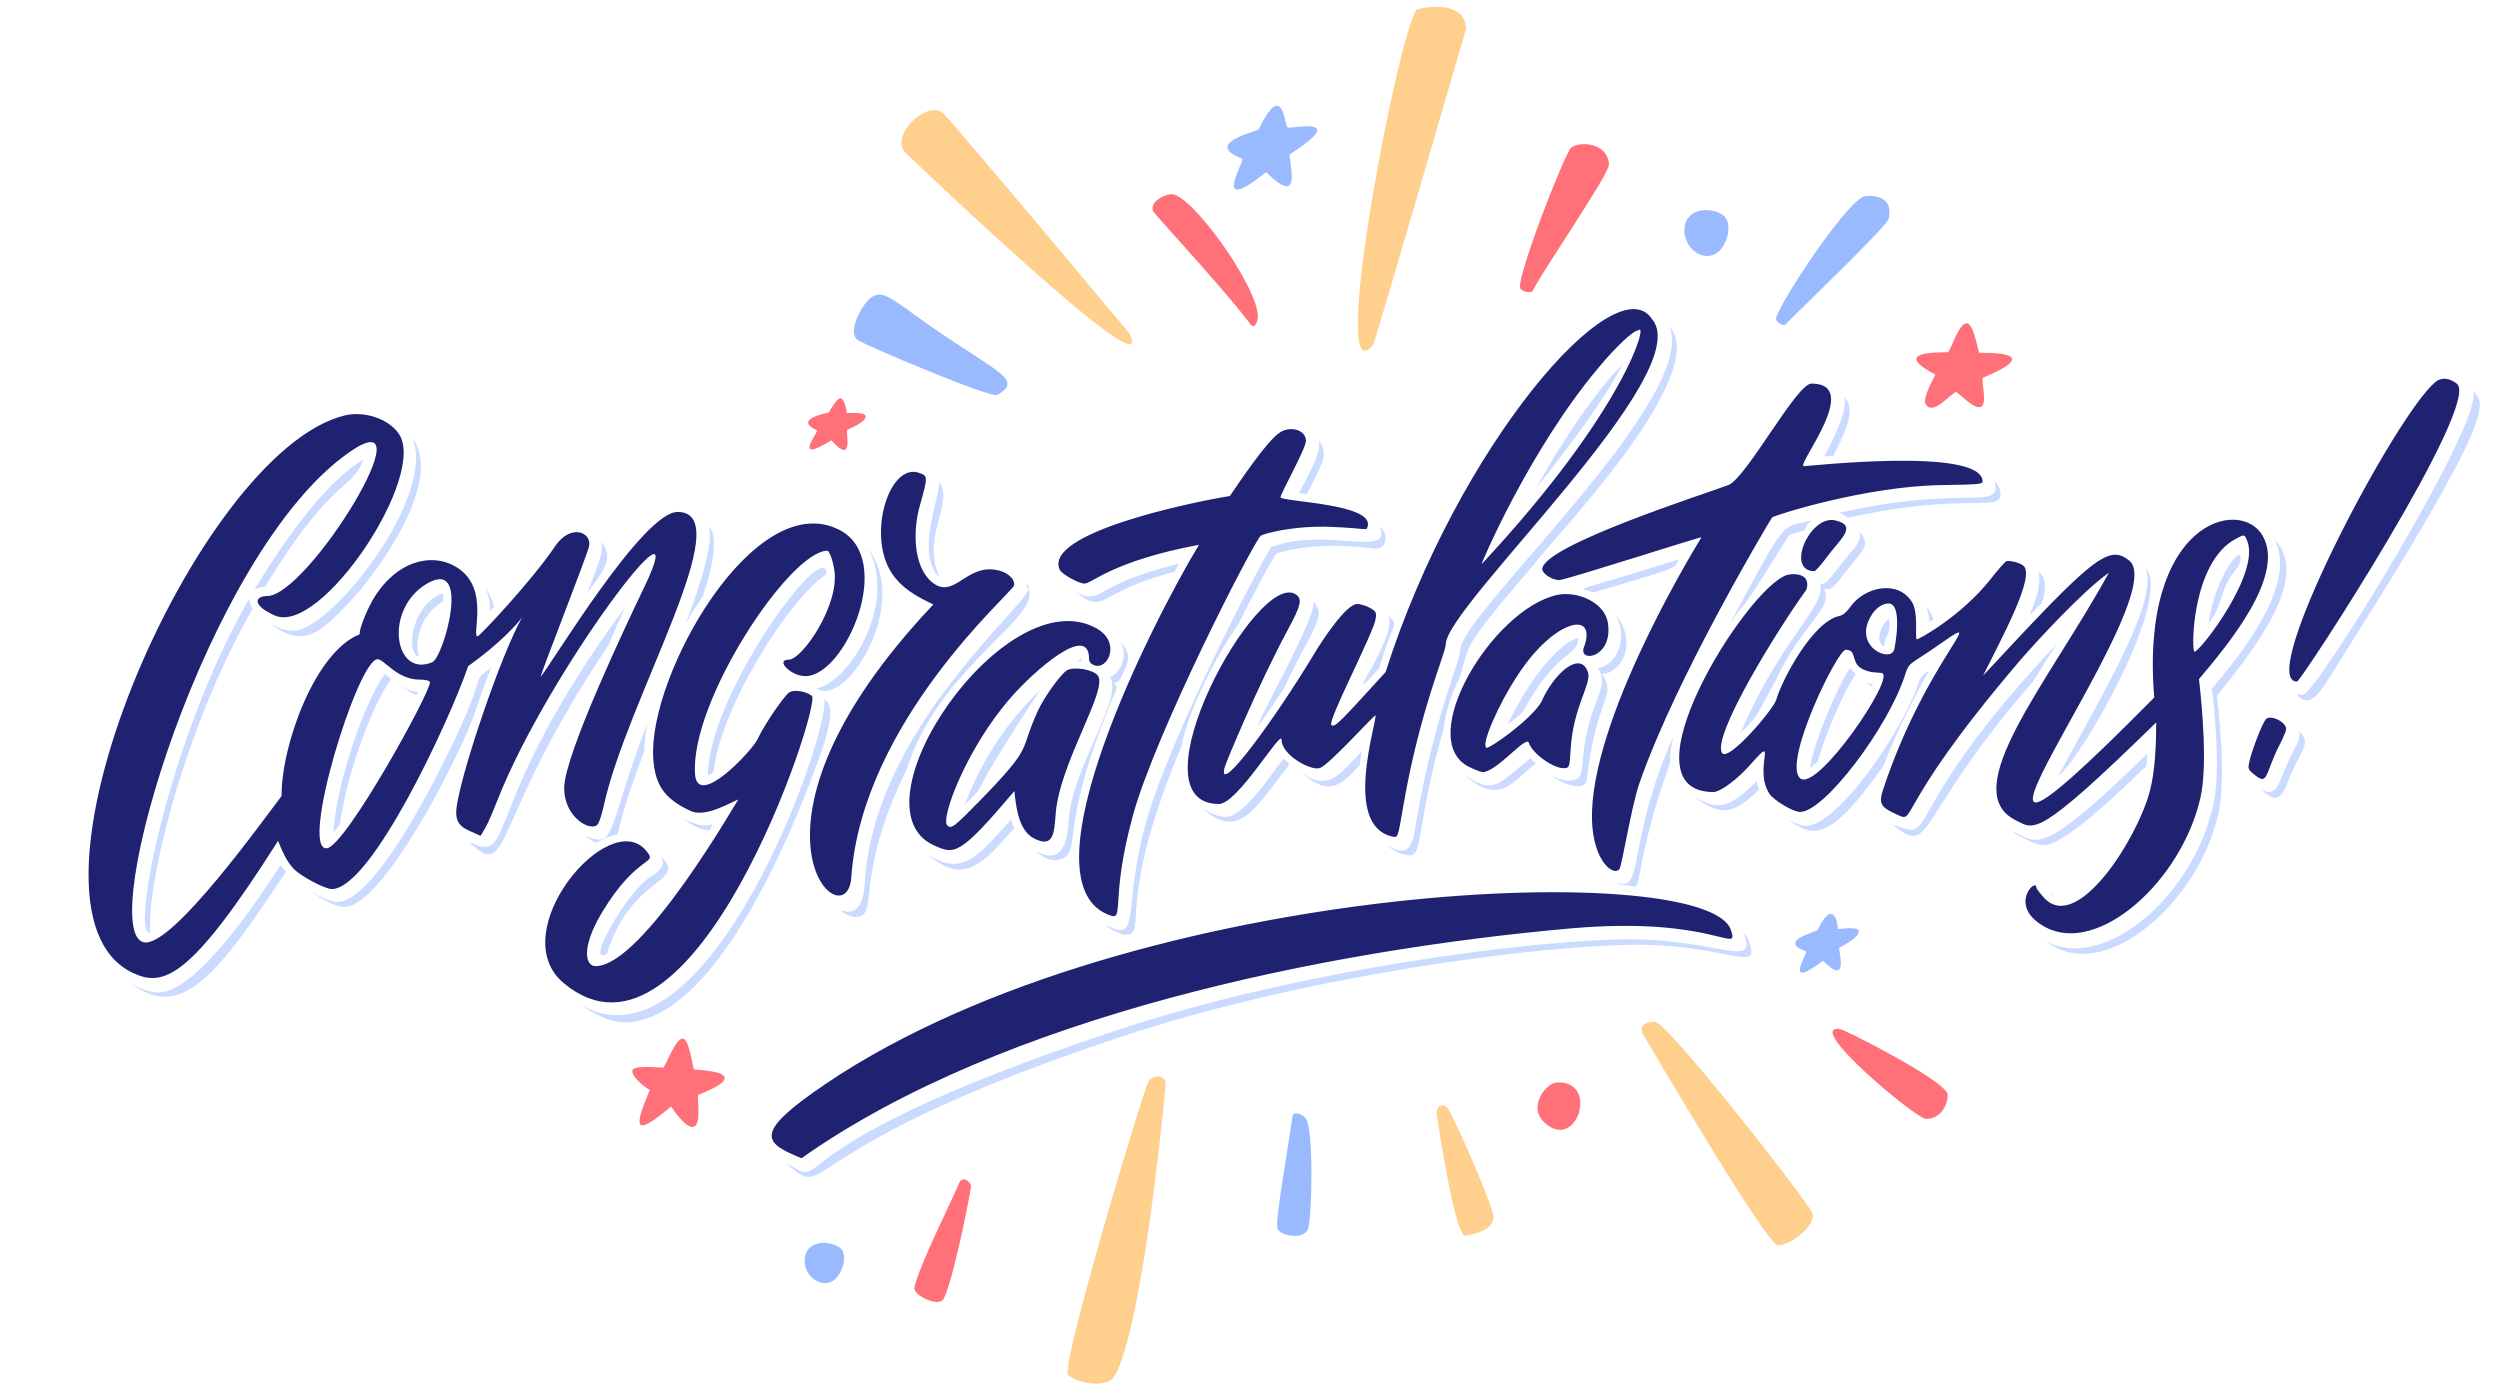 <?xml version="1.0" encoding="UTF-8" standalone="no"?><svg xmlns="http://www.w3.org/2000/svg" xmlns:xlink="http://www.w3.org/1999/xlink" fill="#000000" height="278.9" preserveAspectRatio="xMidYMid meet" version="1" viewBox="-18.1 -1.4 502.5 278.9" width="502.5" zoomAndPan="magnify"><g><g id="change1_1"><path d="M238.7,245.6c-0.6-1.2,1.8-14.3,3-22.7c0-0.9,1.9-0.6,2.7,0.6c1.5,2,1.3,18.9,0.4,22.2 C243.8,247.8,239.4,247.1,238.7,245.6z M347.2,185.6c-0.1,0.2-8.2,2.2-2.3,4.2c0.6,0-4.9,8.3,3.4,1.9c5.5,5.5,3-2.3,3.3-2.6 c0.3-0.2,4-2,3.9-3.3c-0.1-1.2-4.2-0.3-4.2-0.5C351.3,184,350.3,179.1,347.2,185.6z M150.6,249.3c-2.3-1.5-6.4-1.3-6.9,2 c-0.6,3.5,3.1,6.4,5.7,4.7C151.3,254.7,152.5,250.5,150.6,249.3z M165.5,61.7c-5.3-3.9-6.5-4.4-8.2-3.5c-1.9,1-5.4,7.3-2.9,8.8 s26.6,11.6,27.9,11C188.3,74.7,181.1,73.1,165.5,61.7z M234.9,24.6c-0.2,0.4-11.5,2.8-3.3,5.9c0.6,0.3-6.6,11.8,4.8,2.7 c7.9,7.9,4.2-3.2,4.8-3.6c12.5-8.1-0.3-4.9-0.5-5.4C240,23.5,239.8,14.5,234.9,24.6z M328.3,41.9c-2.2-1.7-7.2-1.7-7.8,2.3 c-0.5,3.9,3.4,7.2,6.4,5.3C329.1,48.1,330.3,43.5,328.3,41.9z M356.5,38.1c-4.1,1.7-18.1,23.2-17.6,24.7c0.2,0.7,1.5,1.4,1.9,1 c3-3.1,20.3-19.6,20.7-21.2C362.8,37.1,356.6,38,356.5,38.1z" fill="#9abaff"/></g><g id="change2_1"><path d="M177.1,236.9c-0.5,3.7-4.3,21.9-5.8,23.1c-1.5,1.1-5.9-1.2-5.6-2.6c0.8-4.2,8.5-19.5,8.9-20.8 S176.3,235.3,177.1,236.9z M369,223.5c2.5,0.1,4.3-2.2,4.4-4.8s-20.7-13.2-21.8-13.3C344.6,204.8,367,223.4,369,223.5z M119.3,207.4c-1.5-0.6-3.7,5.8-4.1,5.8s-5.1-0.5-6,0.3c-1,0.9,1.9,3.4,3.3,4.2c-3.2,7.6-3.3,9.7,4.3,3.3c0,0,3.1,4.9,4.7,4 c1.3-0.7,0.6-5,0.7-6.3c0-0.1,12.5-4.4-0.7-5.1C121.1,213.6,120.6,207.9,119.3,207.4z M294.6,216.2c-2.4,0.5-5.3,5-2.5,7.8 C298.8,230.7,303.6,215.4,294.6,216.2z M377.3,63.6c-1.6-0.4-3.4,5.8-3.9,5.8c-7,0-8.7,1.2-2.5,4.5c0.1,0-2.6,4.5-2,5.8 c1.3,2.7,4.8-1.7,6.1-2.3c0.4-0.2,4,4.1,5.3,2.8c1-1-0.3-5.5,0.2-5.7c13.6-5.6-0.8-4.9-0.8-5C379.5,69.2,378.7,63.9,377.3,63.6z M148.5,81.5c-0.1,0.1-7.4,1.3-2.4,3.6c0.6,0-5.3,7.1,2.9,2c4.7,5.3,2.8-1.9,3.2-2.1c0.3-0.2,3.7-1.5,3.7-2.7c0-1-3.7-0.6-3.8-0.7 c0-0.1-0.3-2.7-1.2-2.9C150.3,78.4,149,80.6,148.5,81.5z M297.7,28.3c-1.4,1.3-11.3,26.8-10.2,28.3c0.5,0.7,2.2,1,2.5,0.4 c2.4-4.7,15.4-23.4,15.3-25.4C305,27.1,299.1,27,297.7,28.3z M213.6,40.9c0.2,0.7,12.6,13.8,19.3,22.4c0.8,1.2,1.1,1.1,1.6,0.1 c2.2-4.2-11.7-24.2-16.6-25.7C216.6,37.3,213.1,38.9,213.6,40.9z" fill="#ff7078"/></g><g id="change3_1"><path d="M312.1,206.4c0,0,24.7,42.2,27.1,42.5c2.4,0.2,7.8-4,7-6.4c-0.8-2.3-29.1-38.4-31.6-38.5 S311.5,205.2,312.1,206.4z M212.8,215.9c-1,1.4-17.9,57.7-16.2,59.1s6.3,2.5,8.6,1s6.8-16.6,11-59.3 C216.4,214.6,213.8,214.5,212.8,215.9z M266.8,0.5c-3.1,1.1-18.4,79.2-8.9,67.4c0.4-0.5,18.7-63.6,18.7-63.6 C276.3-1.4,268.3,0,266.8,0.5z M163.8,29.2c0.1,0.1,51.6,49.5,45.1,36.4c0,0-34.5-41.3-37.4-44.2C168.5,18.5,160.7,25.7,163.8,29.2 z M270.8,223.3c0,0.1,3.6,24.3,5.7,23.7c2.2-0.5,5.3-1.1,5.6-3.7c0.2-1.7-8.3-21.1-9.4-22.2C272.4,220.7,270.2,220.1,270.8,223.3z" fill="#ffcf8d"/></g><g id="change4_1"><path d="M245.9,119.5c2.6,3,0.4,4.2-5.9,17.4C225.2,159.5,247,123.2,245.9,119.5z M261,122.3 c1.9,4.8-10.9,20.7-1.9,10.6C262.1,122.8,263.1,124.7,261,122.3z M223.6,161.1c7.4,6.5,10.5,0.1,17.5-8.9c-0.4-0.3-0.7-0.7-1-1 c-0.6-0.7-7.3,11.6-12,11.6C226.9,162.8,225.2,162.1,223.6,161.1z M290.6,96.8c6.9-8.6,14.2-18.5,17.5-25.1 C301.5,78.6,295.3,88.4,290.6,96.8z M168.5,170.4c7.2,6.3,11.1,1.7,17.3-5.4c-0.3-0.5-0.5-1.1-0.7-1.7 C178.3,171.1,175.1,174.7,168.5,170.4z M255.2,152.4c0.1-0.9,0.2-1.8,0.4-2.7c-4.8,4.8-6.7,8-12.1,4.2 C249.2,158.9,251.4,156.4,255.2,152.4z M284.9,144.3c1-0.8,2.1-1.7,3-2.5c7.2-13.1,10.8-10.7,11.3-15 C294.1,128.2,287.8,138,284.9,144.3z M319.4,111c-23.4,7.4-20,5.4-17.3,6.7C320.9,112.2,318.1,112.9,319.4,111z M317.6,151.9 c-0.1-1.7,0.2-3.5,0.7-5.4c-9.5,21.4-5.9,31.7-11.4,29.5c0.7,0.7,0.7,0.2,3.5,0.8C311.9,176.8,310.8,170.9,317.6,151.9z M347.7,116 c1.4,4.3-8,11.1-15.9,29.9c4.1-4.1,3.4-4.2,6.8-10.1c5.5-12.1,12-14.8,9.9-18.9c1.9,0.6,2.1-0.7,6.6-6.1c1.7-2.1,2.5-3.3,0.5-5.3 c0.5,1.4-0.3,2.6-1.7,4.1C349.9,114.4,349.3,116.1,347.7,116z M300.8,155.7c1.7-15.1,5.1-16.8,4-19.9c-0.6-1.7-1.2-1.6-0.9-1.7 c4.2-0.3,7.1-6.6,2.8-11.8c2.6,4.9,0,10-3.6,10.6c1.5,2.2,0.6,4.3-0.4,6.9c-4.5,11.8-1,15.3-5.1,15.7c-1.2,0.1-2.5-0.3-3.8-1 C296.2,156.4,300,157.6,300.8,155.7z M346,103.2c-6.2,1.7-4.5-1.4-16.4,20.8c4.6-6.9-0.4,1.9,11.9-17.8c0.5-0.2,1.6-0.6,3.1-1 C344.9,104.2,345.4,103.7,346,103.2z M191,137.3c-7.1,6.6-12.4,15.5-15.2,23.1C181.5,154.7,174.5,162.1,191,137.3z M290.6,152.1 c-0.4-0.4-0.8-0.8-1.1-1.1c-6.7,5.4-7.2,7.3-13,3.5C283.8,161.3,287.1,154.2,290.6,152.1z M425.8,124c3.3-4.4,2-7.1,6.1-11.6 C433.9,106.4,427.3,113.2,425.8,124z M111.4,149.6c0-1.8,0.2-3.7,0.6-5.5c-8.2,21.1-6.1,25.3-12.4,22.5c0.7,0.6,1.3,1.1,2.2,1.4 C109.6,163.5,102.5,172.8,111.4,149.6z M389.8,122.3c0.9-0.9,1.7-1.7,2.5-2.5c0.7-2.2,1.2-5-0.6-6.2 C391,112.9,393.3,114.5,389.8,122.3z M156.3,108.8c6.1,10.4-3.3,26.8-10.3,28.2C152,141,165.1,119.8,156.3,108.8z M394.7,179 c-0.2-0.5-0.3-0.5-0.8-1C394.1,178.3,394.3,178.7,394.7,179z M335,155.6c-6,6-8.1,5.7-12.5,3.1c5.6,4.6,8.4,3,13-1.4 C335.3,156.9,335.1,156.3,335,155.6z M395.6,154.6c5.1-4.1,23-35.8,17.6-41.8C415.8,119.7,404.1,138.7,395.6,154.6z M413.3,152.6 c0.1-0.8,0.2-1.6,0.2-2.5c-20.6,20.1-21.9,18.1-26,16.1c-3.4-1.7,2.8,2.3,5.2,2.3C397,168.5,409,156.7,413.3,152.6z M110,166.7 c-1.1-0.4-1.6-0.4-2.5-0.4C108.3,166.3,109.2,166.4,110,166.7z M165.9,120.5c0.2,0.2,0.4,0.3,0.7,0.5 C166.4,120.8,166.1,120.6,165.9,120.5z M207.2,127.7c1.4,2.7,0.1,6-2.2,7c2.8,4.2-7.5,18-8.3,28.7c-0.3,4.3-1.1,9.2-6.6,6.3 c3,2.7,5.8,2,6.7,0.2c1.5-2.8-0.6-9,9.6-33c-0.1-0.4-0.3-0.7-0.6-1c0.5-0.1,1-0.4,1.3-0.8C208.4,131.9,209.8,130.6,207.2,127.7z M198.3,131.5c0.3,0,0.6,0,1,0.1C199.2,131,199.5,130.8,198.3,131.5z M148,114c0-8-23.9,24.4-23.8,40.5c0.3-0.2,0.7-0.4,1.1-0.7 C126.7,141,140.1,119.4,148,114z M119.2,163.1c1.6,1.3,3.4,2.3,5.3,2.4C126,162.6,124.9,166.3,119.2,163.1z M197.9,117.4 c6.3,5.1,4,0.3,20.1-3.9c0.3-0.6,0.6-1.1,0.9-1.6C200.8,116.2,203.7,120.6,197.9,117.4z M114.9,170.8c0.7,1.6-0.2,2.8-2.2,4 c-4.7,2.9-13.5,18.3-8.8,15.5C108.7,174.6,120,176.2,114.9,170.8z M38.3,172.5c-4.4,6.7-16.8,25.6-24.6,25.6c-1.4,0-3.6-0.7-5.8-2 c10.5,7.9,17.5-1.2,31.5-22.3C38.9,173.4,38.6,172.9,38.3,172.5z M80.6,132.8c-2.8,2.2-1.8,0.6-3.8,6.4 c-1.6,4.7-18.1,40.7-27.1,40.7c-1.2,0-3.3-0.9-5.4-2.2c2.4,1.7,5,3.2,6.8,3.2c7.8,0,23.3-30.4,26.3-39.2 C78.7,137.8,80.1,134,80.6,132.8z M40.8,125.4c-1.5,0-3.2-0.6-4.8-1.6c7,5.4,10.4,1.8,15.8-3.8c5.9-6.1,19.6-24.9,12.9-33.5 C70,97.8,48.6,125.4,40.8,125.4z M81.2,120.6c-0.3-1.3-0.9-2.7-1.8-4C81.4,120.9,79.3,122.5,81.2,120.6z M60.5,135.1 c-0.4-0.3-0.8-0.7-1.3-1c-4.4,6.3-9.8,22.6-10.3,31.9c0.4-0.5,0.9-1.1,1.3-1.7C51.8,152.9,57.3,139.3,60.5,135.1z M71,119.5 c0-0.6,0-1.2,0-1.6c-5.7,1.5-8,11.3-4.9,12.8C65,126.6,67.1,121.6,71,119.5z M107.6,120.6c-29.7,40.2-21.7,52.1-31.4,47.2 c8.5,8.5,4.2-4.2,28-39.5C105.3,125.7,106.4,123.1,107.6,120.6z M332.4,186.2c2.8,7.3-5.3,1.2-22.8,1.2 c-18.2,0-65.7,5.7-104.2,18.6c-71.3,23.8-55.5,32.4-65.6,26.3c9.5,8.5-0.8-2.5,66.8-25.1c38.6-12.9,86.1-18.7,104.3-18.7 c18.3,0,25.1,6,22.5-0.7C333.3,187.2,332.9,186.7,332.4,186.2z M439.1,107.1c4.7,9-7,23.3-12.6,29.9c0.9,7.7,1.6,17.8,0.2,23.7 c-4.5,19.3-22.9,33.3-33.6,27c11.3,9.2,30.7-7.4,34.7-25.6c1.3-5.9,0.6-16-0.3-23.7C434.2,130.2,446.7,114.7,439.1,107.1z M444,145.5c0.3,0.9,0,2.1-1.3,4.4c-2.7,5-2.7,9.4-6.3,7.4c2.4,2.2,3.8,2.6,5.3-1.4C444.4,148.8,446.7,148.2,444,145.5z M147.5,148.2c2.1-6.9,1.3-8.1,0.1-9.1c1.1,7.1-23.4,76.5-49.1,61.4c3.1,2.2,6.4,3.7,9.3,3.6C129.7,203.3,147.4,148.3,147.5,148.2z M479,77.3c2.3,5.7-31.6,61-34.3,61c-0.4,0-1.3-0.2-1.2-0.2c3.1,3.7,5.2-1.2,9.3-7.6C484.4,80.7,481.3,79.6,479,77.3z M12.1,186 c-0.8-8.5,6-39.4,20.6-65.1c-0.5-0.7-0.7-1.4-0.7-2C15.5,147.6,8.1,187.3,12.1,186z M395.4,127.9c-33.1,35.2-23.3,40.3-33.3,36.3 c8.6,6.9,3.9-0.4,28.5-28.7C392.4,132.6,394.1,129.9,395.4,127.9z M369.7,133.4c-1.7,1.1-1.7,1.2-2.2,2.6 c-3.8,10.8-16.6,28.6-22.6,28.6c-1,0-2.4-0.6-3.8-1.4c5.3,3.9,8.6,4.6,19.4-10.7C363.3,145.2,366.8,138.4,369.7,133.4z M155.7,176.3c-0.3,5.3-2.6,6.3-5.1,5.1c1,0.8,2.1,1.5,3.3,1.5c4.9,0-0.5-7.9,10.2-29.5c6.6-21.5,29.1-31.5,24-37.2 C194.1,116.2,157.6,142.3,155.7,176.3z M370.5,123.1c-0.3-1.1-0.9-2-1.5-2.7C370.1,122.6,369.1,124.5,370.5,123.1z M237.4,108.6 c-2.2,3.1-20.5,38.6-25.1,55.1c-4.8,17-1,24.3-7.6,21.1c-1.9-0.9,1.9,1.7,3.4,1.7c4.7,0-2.2-5.9,11.2-37.7 c1.7-8.3,7.4-18.9,11.6-24.9c3.7-7.5,6.8-13,7.5-14c0.9-0.4,5.5-1.6,11.4-1.6c8.3,0,9.8,1.7,10.5-0.9c0.3-1.3-0.2-2.1-1.1-3.1 C262.1,111.1,248.3,104.3,237.4,108.6z M275.4,129.2c0,2.3-5,13.1-8.5,32.6c-1,5.7-0.9,9.7-6.1,6.8c1.4,1.2,2.4,1.5,3.5,1.8 c4.1,1.1,1.6-3.7,7.8-25.4c0.3-3.1,1.4-6.6,3.2-10.2c2.3-7-0.7-4.5,15.3-23.2c1.8-2.9,35.9-37.9,26.8-47.4 C323.7,78.3,275.4,122.2,275.4,129.2z M348.6,90.3c0.6,0,1.2-0.1,1.8-0.1c1.9-3.8,4.9-9.3,2.2-11.7 C353.2,80.6,351.7,84.3,348.6,90.3z M351.5,101.7c0.7,0.2,1.2,0.5,1.8,1c23.4-5.3,30.7-1,30.7-4.8c0-1.3-0.8-2.2-1.2-2.6 C384.4,101.6,377,95.8,351.5,101.7z M358.2,136.6c0.4-0.4,0-0.5-1.2-0.8C357.4,136.1,357.7,136.4,358.2,136.6z M360.7,128.5 c-0.2-2.3,1.4-1.9,0.9-5.5C359.7,124.3,358.8,128,360.7,128.5z M99.9,117.8c2.8-3.8,5.8-7,2.8-10.3 C103.4,109.6,102.1,112,99.9,117.8z M33,117.2c0.5-0.4,1.3-0.6,2.2-0.7C48.9,94,52.9,97.1,54.9,91C46.9,95.6,37.7,109.3,33,117.2z M124.4,104.5c0.8,3.2-1.1,9.8-4.6,19.3c1-1.8,2.2-3.6,3.4-5.4C127.3,106.2,124.4,104.4,124.4,104.5z M65.6,138.3 c0.7-1.5,0,0.3-3.3-2C63.2,137.1,64.3,137.8,65.6,138.3z M170.8,114.8c-3.9-8.3,3.1-15.5-0.2-19.4 C171.2,97.9,165.6,109.6,170.8,114.8z M354.9,134.1c-0.4-0.4-0.9-0.9-1.1-1.3c-2.7,3.9-7.5,15.5-8.1,20.2c0.5-0.4,1-0.8,1.6-1.3 C348.9,145.3,353.6,135.7,354.9,134.1z M243,97.7c0.5,0.1,1,0.1,1.6,0.2c3.2-6.4,4.5-8.1,2.3-10.8C247.6,89.2,245.9,92.1,243,97.7z" fill="#cadbff"/></g><g id="change5_1"><path d="M260.4,133.7c-9,9.8-10.2,11.3-10.9,10.6c-0.8-0.8,8.6-18.7,8.9-21.3c0.2-1.3,0.1-1.5-1.1-2.2 c-0.7-0.4-1.9-0.8-2.6-0.8c-2.3,0-7.3,7.8-8.4,9.6c-7.9,13.2-19.6,29.2-18.3,23.4c0.2-0.9,6.9-17,12.8-27.9c2.6-4.8,2.9-6.1,1.6-7 c-7.8-5.3-33.5,42.1-15.5,42.1c3.8,0,12.6-15.2,12.6-12.9c0,3,5.7,6.2,7.6,5.7c1.8-0.4,11.3-11.1,11.3-10.6c0,2.2-6.4,22,3.2,24.3 c1.3,0.3,1.2,0.7,2.4-6.3c3.3-19.1,8.5-30.6,8.5-32.3c0-7.7,50.6-54.4,41.5-65.3C306.8,51.5,274.9,88.1,260.4,133.7z M279.7,112 c-0.3,0.4,9.4-22.7,23.5-39.5c3.5-4.2,7-7.5,8-7.5C313.3,62.9,308.8,80.8,279.7,112z M475.7,75.7c5.2,3.8-31.3,59.9-32.1,59.9 c-8.4,0,19.7-53.5,27.8-60.2C472.6,74.4,474.1,74.5,475.7,75.7z M346,75.7c10.2,0-2.7,15.9-1.6,16.6c0.2,0.1,36-4,36,3.1 c0,0.5-0.9,0.6-8.1,0.7c-15.4,0.2-33.8,6.1-34.2,6.5c-0.4,0.5-19.4,32.3-26.7,53.5c-1.6,4.6-3.5,16.6-4,17.2 c-1.3,1.6-5.9-2.1-5.5-11.8c0.8-20.9,22-54.9,22-54.9c-0.7,0-27.3,8.6-28.6,8.6c-1.4,0-3.4-1.3-3.4-2.2c0-4.7,33.2-15.3,37.4-16.9 C332.9,94.7,343,75.7,346,75.7z M51.2,82.1c-29.9,7.3-69.3,99.2-42.7,112c6.2,3,11.6,1.4,29.3-26.5c0.6,1.5,1.5,3.9,3.1,5.6 c1.4,1.5,6.3,4.1,7.7,4.1c7.9,0,23.6-33.7,27.4-44.8c12.7-9.1,13.4-14.9,10.1-8.4c-4.7,9.3-12.5,33-12.5,37.8 c0,2.9,1.8,3.3,4.9,4.7c1.3-2.1,1.7-2.9,3.4-7.2c10.3-26.1,40.2-65.1,29.5-42.8c-3.5,7.3-16.1,33.8-16.1,40.4c0,6.1,5.6,9,6.8,7.2 c0.3-0.5,0.8-2,1.1-3.4c4.6-21.5,27.6-59.3,14.9-59.3c-7,0-25.3,30.5-27.5,33.1c-0.5,0.6,9.3-24.3,9.7-26.2 c0.6-2.8-3.7-4.7-6.9,0.1c-4.5,6.7-15.1,18-15.5,18c-1.2,0,1.9-8.1-2.6-12.6c-4.2-4.2-12.4-4.1-18,4.5c-1.5,2.3-3.3,6.8-3.1,7.7 c-8.9,3.4-15.8,22.3-15.7,32.5c-3.2,4.1-22,30.6-27.7,29.4c-9.8-2.1,12.5-78.4,41.3-98.5c16.4-11.4-8.3,28.9-16.5,28.9 c-2.4,0-3.2,1.8,1.5,3.9C46.4,126.5,68,94,62,85.7C59.8,82.6,54.9,81.2,51.2,82.1z M68.8,131.7c-7.5,3.2-9.7-10-1.7-15.4 C77,109.7,71.1,130.7,68.8,131.7z M66.2,135.2c1.3,0,2,0.2,2.1,0.5c0.5,1.4-16.9,33-20.7,33.4c-5.6,0.6,6.2-38,10.2-38 C59.1,131.1,61.7,135.2,66.2,135.2z M244.4,87.2c0,1.6-5.4,11.1-5.1,11.4c1,0.9,18.8,1.3,17.5,5.8c-0.3,1,0.2,0.4-7.4,0.1 c-7.5-0.3-13.7,1.4-14.1,1.8c-1.7,1.7-20.9,39.2-25.6,55.9c-5.1,18.4-1.2,22-5.4,20.1c-16.7-7.5,9.1-58.5,18.6-74.2 c-17.5,3.3-21.5,7.8-23,7.8c-1.2,0-4.6-1.9-5-2.8c-3.3-7.3,26.1-13.5,34.2-14.8c1.8-2.6,7.4-11.1,10.1-12.8 C241.4,84.1,244.4,85.1,244.4,87.2z M166.8,93.7c1.5,0.6,1.7,0.5,0,6.5c-1.4,4.8-1.4,12.1,2.3,15.3c4.6,4,7-4,13.7-2.2 c1.9,0.5,3.2,1.9,2.9,3c-0.3,1.4-30.5,27.3-32.7,58.7c-0.9,12.9-26.3-9.6,16.5-54.9c-2.9-1.4-6.9-3.3-9-7.4 C156.5,104.7,161,91.4,166.8,93.7z M350.8,103.2c4.7,1.1,0.8,3.9-1.8,7.5c-1.1,1.5-2.2,2.7-2.4,2.7 C340.7,113.4,345.7,102,350.8,103.2z M414.9,138.8c-56.7,57.4,4.5-19.7-5-27.5c-4.2-3.4-7.3-0.7-29.4,23.1 c3.6-7.3,10.6-20,8.1-22.1c-0.7-0.6-2.8-1.1-3.4-0.9c-0.3,0.1-1.7,1.7-3.1,3.5c-6,7.6-14.5,12.2-14.9,12.2c-0.5,0,0.4-5.3-1-7.5 c-2.8-4.5-9.5-3.1-12.4,1c-0.7,1-1.5,1.7-2.2,1.8c-5.4,1.2-11.5,12.8-12.7,16.9c-0.5,1.8-9.7,12.7-10.9,10.6 c-1.9-3.4,10.6-23.9,17-32.8c1-3.4-2.8-3.3-4-2.9c-8.2,2.8-33.7,43.6-14.7,43.6c1.4,0,4.9-2.6,7.6-5.7c5.6-6.4,0.3,1.1,3.7,6.1 c0.9,1.3,4.7,3.6,6.1,3.6c4.8,0.1,17.7-16.9,21.1-27.5c0.9-2.8,0.7-1.8,7.4-6.5c9.8-6.9-3.2,3.6-11.8,29.5 c-0.9,2.7-0.5,3.5,2.3,4.8c5,2.3-1.5,0.6,25.1-30.6c3-3.5,12.6-14,18-17.8c-12.2,22.2-30.8,43.8-18.7,49.8c3.7,1.8,4,4,28.2-19.7 c0,4.2-0.2,9.8-1.3,13.9c-2.6,9.7-14.7,28.7-21.3,21.3c-0.8-0.9-1.5-1.8-1.5-2c0-2.1-6,3.8,1.9,8c10.6,5.6,27.3-9.3,31.1-26.1 c1.4-6.3,0.4-17.5-0.3-23.8c5.9-7,17.4-20.8,12.8-28.8C432.2,98.4,412,103.4,414.9,138.8z M433.5,107.1c3,6.5-9.4,22.5-10.5,22.5 c-0.7,0-0.6-18,8.3-22.7C433,106,433,106,433.5,107.1z M362.6,129.3c-1,2.5-8.4-0.9-4.5-7.1c0.8-1.3,2.1-2.3,3.4-2.3 C364.5,119.9,362.7,129.2,362.6,129.3z M360.2,133.9c2.7,0.9-13.2,24.2-16.5,21.1c-3.5-3.2,7.5-25.8,9.2-25.8 c2.2,0,1.1,2.3,2.9,3.6C357.5,134,359.7,133.7,360.2,133.9z M150.6,105.1c11.4,5.8,1.2,29.4-6.8,29.4c-3,0-6.1-3.3-3.4-3.3 c2.8,0,10.3-11.1,9.2-18c-0.3-2-1-3.9-1.4-3.9c-7.5,0-27.6,30.2-26.6,44.9c0.5,7.1,11.5-4.8,12.5-6.9c1.5-3.2,5.4-8.8,6.4-9.5 c1.2-0.8,3.9,0,4.6,0.7c1.9,1.9-23.7,79.6-49.9,57.7c-12.2-10.2,9-35.4,16.5-26.7c2.7,3.1-1.5,0.4-8.8,12.5 c-4.3,7.2-3.3,10.8-1.3,10.8c9.5,0,28.4-33.2,28.7-33.5c-1.6,0.6-6.6,3.7-9.6,2.3c-5.2-2.4-7.2-5.2-7.5-10.7 C112.2,134.3,133.6,96.4,150.6,105.1z M305.1,123.9c1,6.8-5.7,8-4.9,5c3-7.9-5.9-5.8-13.1,5.2c-4.2,6.3-7.6,14.4-6.4,14.8 c0.6,0.2,8.9-5.6,11-9.2c2.7-6.1,8-10.4,9.4-5.9c0.7,2.3-3,6.9-3.5,15.4c-0.2,3.7-0.3,3.7-1.2,3.8c-2.1,0.2-6.5-2.9-7.2-5.1 c-0.5-1.6-6.5,5.9-9.3,5.9c-0.3,0-1.6-0.5-2.8-1.1c-10.8-5.5,4.6-31.5,17.7-34.5C298.8,117.3,304.5,119.6,305.1,123.9z M202.3,124.9c5,2.8,2.3,8.5-0.5,7.4c-0.7-0.3-1-0.7-1-1.3c0-7.4-11.3,2.7-15.8,7.9c-8.9,10.2-14.1,24.3-12.7,25.6 c0.8,0.8,1.4,0.3,6.4-4.8c11.4-11.7,7.8-9.6,11.9-18.4c1.3-2.8,4.6-7.3,5.8-8c1.4-0.7,5-0.2,6.1,1c2.4,2.6-7.6,17.5-8.4,27.8 c-0.3,3.9-0.4,7.1-4.4,5c-3.1-1.6-3.6-6.5-3.9-9.5c-11.1,13.1-12,12.8-16.2,10.9C152.5,160.7,184,114.7,202.3,124.9z M441.4,145.2 c0,0.4-0.6,1.7-1.2,2.9c-3.2,6.2-2.3,8.6-5.3,6.1c-1.1-0.9-1.2-1.1-0.9-2.4c0.4-2.1,2.7-8.1,3.4-8.7 C438.5,142.2,441.6,143.9,441.4,145.2z M329.8,185.5c1.8,5.2-3.3-2.8-32.1-0.3c-49.6,4.4-114.2,17.6-154.7,46.2 c-7.1-2.9-9.6-4.7,2.2-13.1C205.4,175.4,324.8,170.8,329.8,185.5z" fill="#1f2270"/></g></g></svg>